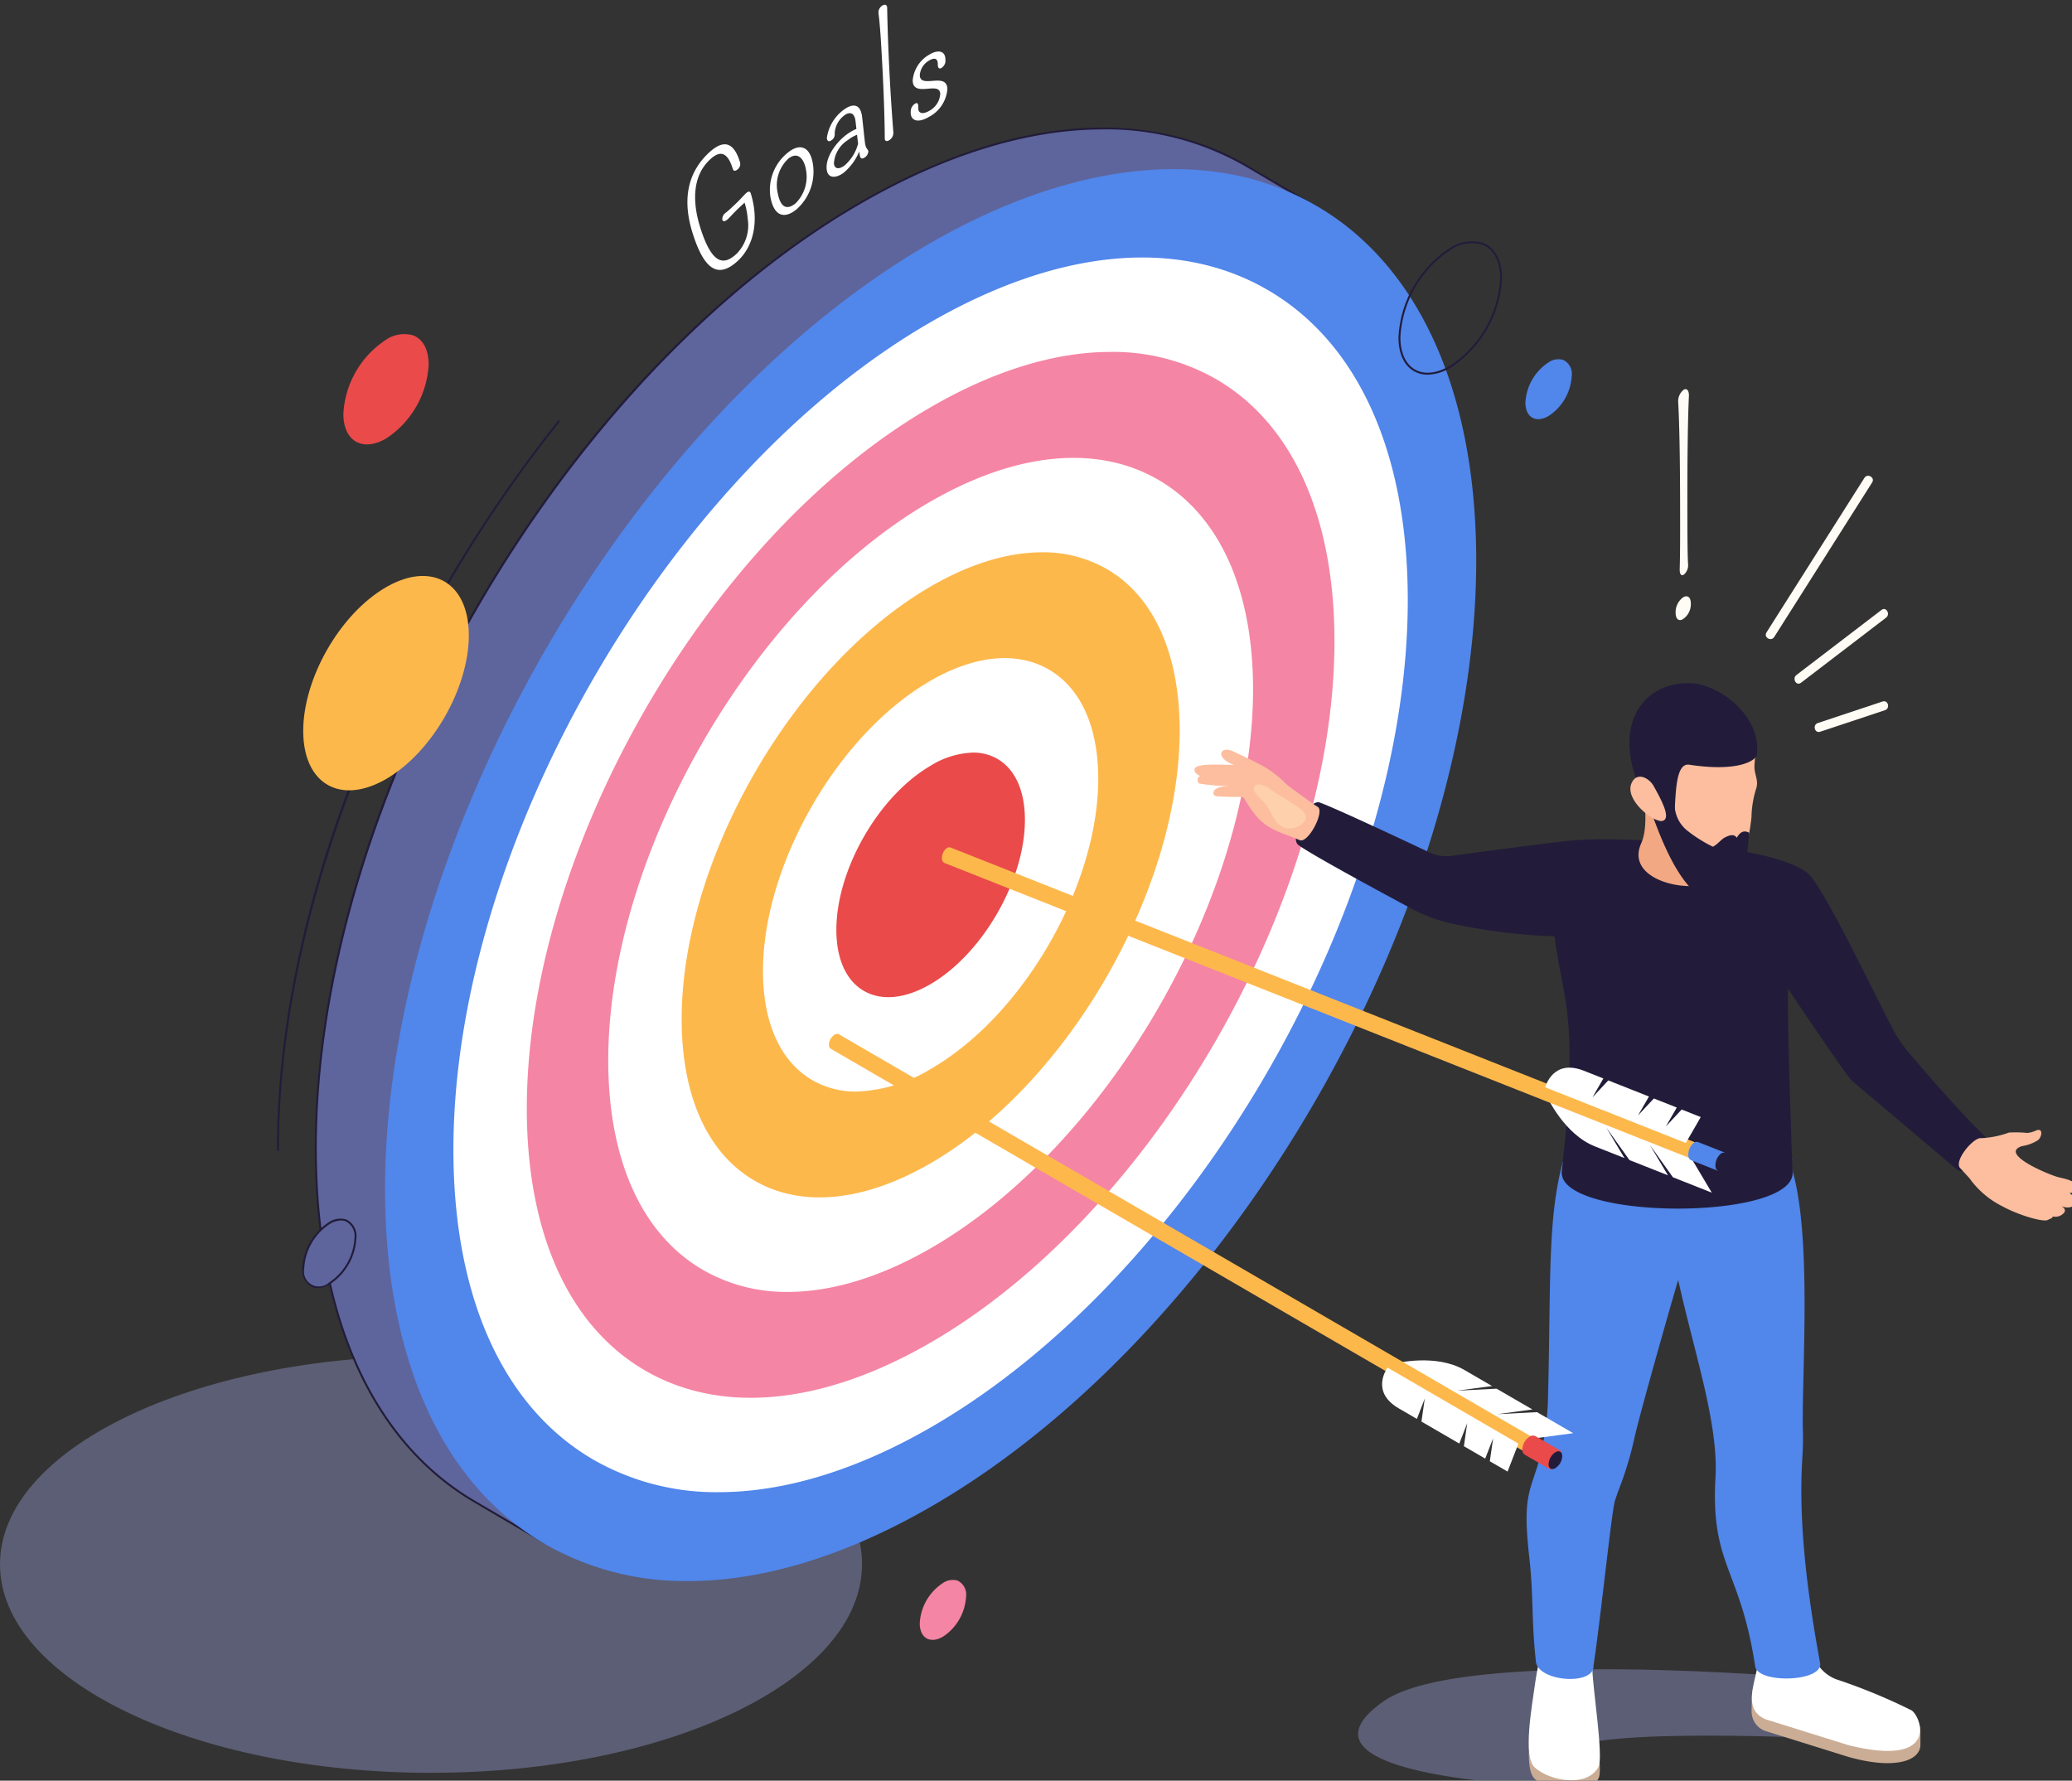<svg xmlns="http://www.w3.org/2000/svg" xmlns:xlink="http://www.w3.org/1999/xlink" width="249" height="214" viewBox="0 0 249 214">
  <rect x="0" y="0" width="249" height="214" fill="#333333" stroke="none"/>
  <defs>
    <clipPath id="clip-path">
      <rect id="長方形_325" data-name="長方形 325" width="249" height="214" transform="translate(0 0.106)" fill="none"/>
    </clipPath>
    <clipPath id="clip-path-2">
      <rect id="長方形_322" data-name="長方形 322" width="249" height="214" transform="translate(0 0)" fill="none"/>
    </clipPath>
    <clipPath id="clip-path-3">
      <rect id="長方形_320" data-name="長方形 320" width="103.591" height="50.116" fill="none"/>
    </clipPath>
    <clipPath id="clip-path-4">
      <rect id="長方形_321" data-name="長方形 321" width="56.422" height="14.079" fill="none"/>
    </clipPath>
    <clipPath id="clip-path-5">
      <path id="パス_46189" data-name="パス 46189" d="M229.624,142.8c-.447.318-.178.846.595,1.583,1.414,1.343,1.335,2.457,2.365,3.218,1.353.994,3.4-.292,3.069-1.211a2.377,2.377,0,0,0-.866-.964c-.452-.358-2.732-1.659-3.247-2.078a2.828,2.828,0,0,0-1.477-.676.739.739,0,0,0-.438.127" transform="translate(-229.407 -142.673)" fill="none"/>
    </clipPath>
    <linearGradient id="linear-gradient" x1="-16.736" y1="14.061" x2="-16.474" y2="14.061" gradientUnits="objectBoundingBox">
      <stop offset="0" stop-color="#fcbe9f"/>
      <stop offset="1" stop-color="#fed0ac"/>
    </linearGradient>
  </defs>
  <g id="グループ_510" data-name="グループ 510" transform="translate(0 -0.106)" clip-path="url(#clip-path)">
    <g id="グループ_505" data-name="グループ 505" transform="translate(0 0.107)">
      <g id="グループ_504" data-name="グループ 504" transform="translate(0 0)" clip-path="url(#clip-path-2)">
        <g id="グループ_500" data-name="グループ 500" transform="translate(0 162.942)" opacity="0.6" style="mix-blend-mode: multiply;isolation: isolate">
          <g id="グループ_499" data-name="グループ 499">
            <g id="グループ_498" data-name="グループ 498" clip-path="url(#clip-path-3)">
              <path id="パス_46157" data-name="パス 46157" d="M103.592,272.277c0,13.84-23.19,25.057-51.8,25.057S0,286.117,0,272.277,23.19,247.22,51.8,247.22s51.8,11.217,51.8,25.057" transform="translate(0 -247.22)" fill="#777ca0"/>
            </g>
          </g>
        </g>
        <path id="パス_46158" data-name="パス 46158" d="M50.8,163.87a.118.118,0,0,1-.117-.118c-.04-14,3.165-29.633,9.264-45.211A165.881,165.881,0,0,1,84.463,76.075a.114.114,0,0,1,.164-.019.118.118,0,0,1,.019.167c-20.882,26.143-33.8,59.685-33.724,87.529a.118.118,0,0,1-.117.118" transform="translate(-17.397 -25.521)" fill="#221c3a"/>
        <path id="パス_46159" data-name="パス 46159" d="M169.585,27.115c-11.9-6.96-28.379-5.98-46.565,4.587C86.864,52.709,57.668,103.615,57.785,145.424c.059,20.764,7.342,35.377,19.091,42.247l8.438,4.957,92.71-160.556Z" transform="translate(-19.833 -7.206)" fill="#5e659c"/>
        <path id="パス_46160" data-name="パス 46160" d="M85.254,192.671c-.059-.014-8.5-4.974-8.5-4.974-12.292-7.186-19.091-22.227-19.147-42.346-.059-20.241,6.7-43.227,19.03-64.722s28.76-38.934,46.261-49.1c17.646-10.251,34.225-11.872,46.685-4.585l8.436,4.955a.117.117,0,0,1,.042.16L85.354,192.614c-.08.057-.091.057-.1.057M152.317,22.686c-8.981,0-18.955,3.035-29.3,9.043-36.058,20.948-65.3,71.92-65.179,113.623.059,20.032,6.818,35,19.035,42.143l8.337,4.9L177.8,32.039l-8.337-4.9a33.515,33.515,0,0,0-17.15-4.458" transform="translate(-19.773 -7.131)" fill="#221c3a"/>
        <path id="パス_46161" data-name="パス 46161" d="M135.867,39.25c15.813-9.186,30.333-11.128,41.679-6.9C192.13,37.78,201.463,53.4,201.528,76.919c.119,41.795-29.093,92.71-65.235,113.707s-65.544,4.14-65.661-37.655S99.711,60.257,135.867,39.25" transform="translate(-24.243 -9.797)" fill="#5186eb"/>
        <path id="パス_46162" data-name="パス 46162" d="M106.869,199.756a33.761,33.761,0,0,1-17.147-4.42c-12.367-7.16-19.208-22.225-19.264-42.417C70.341,111.143,99.633,60.082,135.749,39.1c15.2-8.833,30.036-11.293,41.78-6.91,15.225,5.669,23.993,21.954,24.057,44.683.119,41.764-29.17,92.818-65.289,113.806-10.381,6.032-20.4,9.08-29.427,9.08M165.242,30.3c-9.058,0-19.13,3.046-29.374,9-36.055,20.948-65.3,71.917-65.179,113.62.059,20.1,6.86,35.1,19.149,42.212,12.376,7.167,28.835,5.516,46.338-4.658,36.056-20.95,65.3-71.913,65.176-113.6-.066-22.626-8.777-38.831-23.907-44.462a34.794,34.794,0,0,0-12.205-2.1" transform="translate(-24.183 -9.745)" fill="#5186eb"/>
        <path id="パス_46163" data-name="パス 46163" d="M141.7,59.558c13.135-7.631,25.2-9.243,34.623-5.735,12.116,4.512,19.868,17.492,19.922,37.028.1,34.717-24.167,77.011-54.191,94.456S87.6,188.745,87.5,154.027s24.157-77.021,54.191-94.47" transform="translate(-30.034 -17.292)" fill="#f585a4"/>
        <path id="パス_46164" data-name="パス 46164" d="M117.591,192.9a28.062,28.062,0,0,1-14.254-3.673c-10.278-5.954-15.965-18.472-16.014-35.252-.1-34.712,24.241-77.136,54.25-94.571,12.636-7.342,24.958-9.382,34.723-5.744,12.657,4.712,19.945,18.25,20,37.137.1,34.7-24.237,77.122-54.247,94.56-8.625,5.011-16.951,7.544-24.455,7.544M166.083,52.137c-7.525,0-15.886,2.528-24.391,7.471-29.945,17.4-54.231,59.732-54.135,94.369.047,16.693,5.694,29.138,15.9,35.047,10.273,5.951,23.937,4.578,38.474-3.869,29.947-17.4,54.231-59.727,54.132-94.357-.054-18.78-7.288-32.236-19.847-36.915a28.914,28.914,0,0,0-10.131-1.746" transform="translate(-29.971 -17.24)" fill="#f585a4"/>
        <path id="パス_46165" data-name="パス 46165" d="M151.814,94.827c8.487-4.931,16.281-5.973,22.368-3.706,7.829,2.917,12.837,11.3,12.872,23.924.063,22.432-15.614,49.758-35.011,61.03s-35.18,2.219-35.243-20.211S132.41,106.1,151.814,94.827" transform="translate(-40.089 -30.309)" fill="#fdb84c"/>
        <path id="パス_46166" data-name="パス 46166" d="M136.22,181a18.175,18.175,0,0,1-9.232-2.38c-6.652-3.855-10.334-11.955-10.362-22.812-.066-22.439,15.668-49.867,35.068-61.138,8.173-4.748,16.157-6.065,22.471-3.713,8.192,3.051,12.914,11.811,12.947,24.032.063,22.437-15.668,49.86-35.07,61.129C146.46,179.361,141.073,181,136.22,181m15.593-86.127c-19.339,11.236-35.018,38.572-34.955,60.936.03,10.77,3.671,18.8,10.248,22.607,6.628,3.84,15.445,2.95,24.817-2.5,19.339-11.234,35.021-38.565,34.955-60.926-.035-12.115-4.7-20.8-12.8-23.811-6.244-2.328-14.162-1.018-22.27,3.694" transform="translate(-40.029 -30.254)" fill="#fdb84c"/>
        <path id="パス_46167" data-name="パス 46167" d="M162.084,130.625c3.767-2.189,7.23-2.653,9.932-1.645,3.477,1.293,5.7,5.018,5.715,10.621.028,9.959-6.933,22.093-15.546,27.1s-15.619.987-15.647-8.974,6.93-22.093,15.546-27.1" transform="translate(-50.295 -43.521)" fill="#ea4a4a"/>
        <path id="パス_46168" data-name="パス 46168" d="M155.125,168.919a8.136,8.136,0,0,1-4.13-1.067c-2.976-1.722-4.622-5.339-4.636-10.185-.026-9.985,6.972-22.187,15.6-27.2,3.648-2.12,7.211-2.7,10.035-1.654,3.664,1.364,5.774,5.275,5.79,10.732.028,9.983-6.97,22.185-15.6,27.2a14.3,14.3,0,0,1-7.059,2.177m13.909-40.383a14.12,14.12,0,0,0-6.954,2.132c-8.567,4.978-15.516,17.089-15.487,27,.014,4.759,1.618,8.3,4.519,9.983,2.922,1.687,6.811,1.3,10.952-1.11,8.569-4.978,15.516-17.089,15.49-27-.016-5.353-2.072-9.184-5.642-10.511a8.182,8.182,0,0,0-2.877-.5" transform="translate(-50.234 -43.463)" fill="#ea4a4a"/>
        <path id="パス_46169" data-name="パス 46169" d="M159.751,122.5c-11.046,6.418-20.006,22.034-19.969,34.809s9.051,17.93,20.1,11.51,19.992-22.008,19.957-34.783-9.04-17.953-20.088-11.535m.1,36.4c-6.31,3.666-11.463.709-11.484-6.585s5.1-16.222,11.409-19.888,11.463-.709,11.484,6.585-5.1,16.222-11.409,19.888" transform="translate(-47.977 -40.525)" fill="#fff"/>
        <path id="パス_46170" data-name="パス 46170" d="M150.843,171.64a10.434,10.434,0,0,1-5.3-1.367c-3.812-2.21-5.919-6.835-5.937-13.032-.035-12.815,8.951-28.473,20.027-34.913,5.392-3.134,10.475-3.638,14.319-1.411,3.816,2.208,5.926,6.844,5.944,13.05.035,12.8-8.944,28.452-20.013,34.884a18.277,18.277,0,0,1-9.04,2.787m8.85-49.209c-10.957,6.5-19.889,22.072-19.856,34.811.019,6.107,2.086,10.664,5.823,12.827,3.767,2.184,8.777,1.678,14.1-1.418,11.009-6.394,19.936-21.954,19.9-34.682-.019-6.119-2.086-10.68-5.827-12.848-3.767-2.177-8.761-1.68-14.083,1.411Zm-5.022,38.1a6,6,0,0,1-3.053-.789c-2.2-1.272-3.414-3.932-3.423-7.492-.021-7.339,5.123-16.3,11.465-19.989,3.1-1.8,6.026-2.087,8.239-.808,2.2,1.272,3.414,3.935,3.423,7.495.019,7.335-5.125,16.3-11.468,19.987a10.47,10.47,0,0,1-5.184,1.6m10.17-29.63a10.268,10.268,0,0,0-5.062,1.562c-6.282,3.647-11.374,12.525-11.353,19.786.009,3.471,1.185,6.062,3.306,7.29,2.14,1.237,4.98.949,8-.806,6.282-3.65,11.374-12.525,11.353-19.786-.009-3.473-1.185-6.06-3.306-7.29a5.783,5.783,0,0,0-2.941-.756" transform="translate(-47.916 -40.458)" fill="#fff"/>
        <path id="パス_46171" data-name="パス 46171" d="M149.974,88.427c-21.3,12.374-38.57,42.483-38.5,67.111s17.456,34.6,38.753,22.223,38.57-42.483,38.5-67.109-17.456-34.6-38.755-22.225m.225,79.4c-16.571,9.627-30.083,1.864-30.137-17.282-.054-19.162,13.371-42.563,29.94-52.19s30.083-1.878,30.137,17.284c.054,19.146-13.383,42.568-29.94,52.187" transform="translate(-38.261 -27.952)" fill="#fff"/>
        <path id="パス_46172" data-name="パス 46172" d="M132.873,183.144a20.033,20.033,0,0,1-10.17-2.627c-7.323-4.239-11.374-13.135-11.407-25.048-.07-24.668,17.227-54.819,38.558-67.212,10.372-6.029,20.149-6.991,27.524-2.726,7.323,4.243,11.374,13.138,11.407,25.052.068,24.666-17.232,54.817-38.561,67.21-6.115,3.553-12.022,5.351-17.351,5.351m34.335-100c-5.289,0-11.158,1.784-17.234,5.315-21.268,12.355-38.516,42.417-38.444,67.01.033,11.823,4.041,20.649,11.29,24.845,7.3,4.222,16.991,3.256,27.285-2.724,21.268-12.358,38.514-42.417,38.446-67.007-.033-11.828-4.041-20.651-11.29-24.847a19.807,19.807,0,0,0-10.053-2.592m-30.523,88.881a15.594,15.594,0,0,1-7.918-2.04c-5.7-3.306-8.857-10.23-8.883-19.508-.054-19.188,13.4-42.648,30-52.289,8.082-4.693,15.691-5.447,21.432-2.12,5.7,3.3,8.855,10.228,8.88,19.5.054,19.19-13.4,42.648-30,52.289-4.762,2.768-9.363,4.166-13.511,4.166M163.392,94.26c-4.109,0-8.667,1.385-13.392,4.13-16.532,9.606-29.938,32.971-29.882,52.086.023,9.189,3.137,16.043,8.766,19.3,5.671,3.28,13.2,2.526,21.2-2.123,16.532-9.606,29.938-32.971,29.882-52.086-.026-9.189-3.137-16.043-8.763-19.3a15.355,15.355,0,0,0-7.806-2.012" transform="translate(-38.2 -27.883)" fill="#fff"/>
        <path id="パス_46173" data-name="パス 46173" d="M140.192,54.328c-31.56,18.337-57.15,62.943-57.047,99.437.1,36.477,25.862,51.25,57.42,32.912S197.7,123.743,197.6,87.266c-.1-36.494-25.862-51.266-57.406-32.938m.344,122.434c-26.822,15.583-48.717,3.025-48.8-27.988S113.4,79.842,140.221,64.259s48.715-3.025,48.8,27.99-21.668,68.93-48.488,84.513" transform="translate(-28.537 -15.371)" fill="#fff"/>
        <path id="パス_46174" data-name="パス 46174" d="M114.872,194.627a29.639,29.639,0,0,1-15.038-3.878c-10.828-6.272-16.82-19.431-16.871-37.057-.1-36.531,25.517-81.182,57.106-99.536,15.349-8.915,29.8-10.348,40.71-4.036,10.831,6.272,16.822,19.44,16.874,37.073.1,36.522-25.51,81.165-57.092,99.514-9.054,5.259-17.8,7.916-25.688,7.919M165.741,46.478c-7.843,0-16.543,2.646-25.553,7.881C108.661,72.675,83.094,117.236,83.2,153.692c.054,17.534,6,30.622,16.752,36.852,10.84,6.274,25.218,4.837,40.492-4.038,31.52-18.316,57.08-62.865,56.979-99.312-.052-17.546-6-30.639-16.756-36.868a29.4,29.4,0,0,0-14.923-3.848M118.7,183.522a25.217,25.217,0,0,1-12.8-3.3c-9.211-5.337-14.307-16.53-14.35-31.52-.087-31.058,21.692-69.017,48.546-84.617,13.053-7.589,25.354-8.8,34.627-3.433,9.213,5.334,14.31,16.528,14.352,31.522.087,31.053-21.689,69.015-48.544,84.614-7.7,4.472-15.132,6.731-21.837,6.731M161.932,57.592c-6.666,0-14.057,2.248-21.713,6.7C113.426,79.854,91.7,117.721,91.785,148.7c.042,14.9,5.1,26.023,14.233,31.315,9.2,5.329,21.423,4.109,34.4-3.43,26.786-15.567,48.513-53.431,48.424-84.412-.04-14.9-5.1-26.025-14.233-31.317a24.965,24.965,0,0,0-12.678-3.268" transform="translate(-28.475 -15.298)" fill="#fff"/>
        <g id="グループ_503" data-name="グループ 503" transform="translate(163.211 200.608)" opacity="0.6" style="mix-blend-mode: multiply;isolation: isolate">
          <g id="グループ_502" data-name="グループ 502">
            <g id="グループ_501" data-name="グループ 501" clip-path="url(#clip-path-4)">
              <path id="パス_46175" data-name="パス 46175" d="M304.924,312.917l-2.367-7.28c-.248,0-41.717-3.73-51,2.787-13.237,9.3,20.678,10.339,22.467,10.218,0,0-4.554-1.305-.747-4.25s31.645-1.475,31.645-1.475" transform="translate(-248.503 -304.571)" fill="#777ca0"/>
            </g>
          </g>
        </g>
        <path id="パス_46176" data-name="パス 46176" d="M279.9,316.022c-.255,2.4-.309,4.879.555,5.666,1.84,1.673,6.4,2.453,7.679-.111.3-.608.07-3.023-.239-5.556Z" transform="translate(-96.012 -107.893)" fill="#cbad95"/>
        <path id="パス_46177" data-name="パス 46177" d="M280.433,314.976c1.843,1.675,6.4,2.453,7.682-.111.595-1.192-.7-9.33-.747-11.667-.012-.669-.03-1.845-.03-1.845-.171-.233-1.028-.436-1.285-.565-1.1-.549-3.119-.1-4.341-.186-.625-.045-1.215,4.144-1.271,4.561-.349,2.545-1.442,8.51-.007,9.813" transform="translate(-96.004 -102.568)" fill="#fff"/>
        <path id="パス_46178" data-name="パス 46178" d="M340.395,310.481c-1.892-1.463-7.153-2.773-9.381-3.546a4.546,4.546,0,0,1-3.156-3.1l-6.523-.349c.07,1.7-.709,2.288-.8,3.918-.009.153-.037,1.685-.033,1.831a2.481,2.481,0,0,0,1.6,2.368l10.046,3.136c5.7,1.6,8.656.41,8.642-1.487-.012-1.508.084-2.406-.393-2.773" transform="translate(-110.005 -103.591)" fill="#cbad95"/>
        <path id="パス_46179" data-name="パス 46179" d="M339.7,308.385a69.886,69.886,0,0,0-8.63-3.586,4.621,4.621,0,0,1-3.156-3.1l-6.523-.351c.122,2.952-2.4,6.7.77,8.119l10.042,3.136c11.046,2.717,8.679-3.548,7.5-4.22" transform="translate(-110.023 -102.857)" fill="#fff"/>
        <path id="パス_46180" data-name="パス 46180" d="M312.464,246.551c.068-1.037.1-2.073.068-3.115-.192-6.609,1.248-24.551-1.571-32.342l.3-.311c-.384-1.506-27.1-1.5-27.517,0-1.976,7.155-1.461,14.789-1.864,29.315a32.944,32.944,0,0,1-1.178,7.254c-1.07,3.482-1.84,4.187-1.049,11.215.52,4.637.258,7.7.777,12.334-.012,2.6,7.1,3.145,6.944.643.894-5.963,2.161-18.517,2.582-19.838.14-.438.293-.876.457-1.31a41.49,41.49,0,0,0,1.819-5.956c.677-3.167,5.174-18.863,5.317-19.219,1.913,8.7,4.853,17.221,4.479,23.738-.6,10.551,2.959,10.88,4.753,22.578.082,2.2,7.977,2.04,7.834-.2-1.452-7.869-2.667-16.761-2.147-24.788" transform="translate(-95.871 -71.386)" fill="#5186eb"/>
        <path id="パス_46181" data-name="パス 46181" d="M319.843,186.01c-2.962-2.853-7.211-7.8-9.1-10.025a15.181,15.181,0,0,1-1.873-2.773c-2.519-4.809-8.445-17.289-10.269-18.78-4.083-3.339-22.347-4.538-28.61-3.885-2.4.25-10.4,1.289-14.19,1.821a4.586,4.586,0,0,1-2.608-.4c-3.142-1.484-11.231-5.289-13.167-5.992-1.349-.6-3.807,4.194-2.611,5.089,1.463,1.1,9.487,5.443,13.563,7.631a18.98,18.98,0,0,0,5.041,1.847,70.661,70.661,0,0,0,12.17,1.5c1,7.836,2.987,9.212.878,28.2-.66,5.935,27.973,6.055,27.737.158-.192-4.835-.674-18.889-.546-22.058,0,0,6.984,10.492,7.736,11.114.8.66,12.444,10.534,12.589,10.631,1.491.99,4.521-2.813,3.259-4.081" transform="translate(-81.378 -49.511)" fill="#221c3a"/>
        <path id="パス_46182" data-name="パス 46182" d="M309.95,144.12l-9.58-1.454c.155,2.078.616,5.169-.237,7.071-2.507,5.6,10.37,6.892,10.419,2.592a42.387,42.387,0,0,0-.6-8.209" transform="translate(-102.902 -48.393)" fill="#f2a883"/>
        <path id="パス_46183" data-name="パス 46183" d="M313.839,136.317a5.491,5.491,0,0,0-.311-2.255c-3.051-1.129-7.438,1.272-10.009,3.091a13.99,13.99,0,0,1-3.641,2.194c.265.655.545,1.305.84,1.946.885,1.923,1.637,4.545,3.158,6.006a17.2,17.2,0,0,0,4.521,2.648c1.688.851,3.634.584,4.142-1.744a32.893,32.893,0,0,0,.869-4.625,12.179,12.179,0,0,1,.538-3.383c.349-1.006-.115-1.581-.176-2.549-.026-.405.054-.907.068-1.329" transform="translate(-102.926 -45.34)" fill="#fcbe9f"/>
        <path id="パス_46184" data-name="パス 46184" d="M312.222,150.141c-.276-.405-.693-.389-1.332-.092-.564.259-.941.874-1.548,1.166a16.938,16.938,0,0,1-3.048-1.913,4.017,4.017,0,0,1-1.541-3.167c-.773-.688-2.273-.2-3.2-.125.78,1.838,3.886,12.527,8.909,11.9,2.99-.375,3.09-7.5,3.259-8.369-.485-.25-1.014-.295-1.5.6" transform="translate(-103.501 -49.458)" fill="#221c3a"/>
        <path id="パス_46185" data-name="パス 46185" d="M313.454,132.7c.581-4.578-4.43-8.35-7.78-8.557-5.071-.316-9.232,3.9-6.846,11.137.192.58.585.429,1.082.615a2.742,2.742,0,0,1,1.379,1.131,8.734,8.734,0,0,1,.885,2.222c.218.787,1.318,1.11,1.407-.035.157-2.01.152-5.53,1.754-5.282,5.692.879,8.017-.417,8.12-1.23" transform="translate(-102.328 -42.03)" fill="#221c3a"/>
        <path id="パス_46186" data-name="パス 46186" d="M298.474,141.99c-.937,2.029,2.653,4.785,3.678,4.576,1.232-.252-.349-2.94-1.023-4.177-.546-1-2.018-1.777-2.655-.4" transform="translate(-102.391 -47.905)" fill="#fcbe9f"/>
        <path id="パス_46187" data-name="パス 46187" d="M358.526,210.414c-.639-.942,1.7-3.706,2.6-3.539a11.228,11.228,0,0,0,3.322-.676,14.722,14.722,0,0,1,2.182.045,2.855,2.855,0,0,0,1-.262c.955-.429.8.671.328,1.114a5.016,5.016,0,0,1-1.969.74c-2.809.928,3.35,3.492,4.491,3.756.679.158,2.4.464,2.072,1.451-.133.405-.843.424-.843.424,1.473,1.023.454,2.236-1.093,1.524,0,0,.857.332.433.862a1.366,1.366,0,0,1-1.356.426c.07.193-.382.3-.553.41-.515.335-3.568-.556-5.586-1.678a10.674,10.674,0,0,1-3.861-3.327Z" transform="translate(-123.018 -70.091)" fill="#fcbe9f"/>
        <path id="パス_46188" data-name="パス 46188" d="M231.182,147.171c1.037.509,3.184-3.638,2.112-4.034-.4-.252-3.435-2.434-3.725-2.717a12.519,12.519,0,0,0-2.824-2.175c-1.124-.6-2.4-1.213-3.568-1.751-1.548-.709-2.21.789.112,1.623-1.213.054-4.425-.254-4.7.476-.143.375.26.728.634.865a.556.556,0,0,0-.094.917,24.335,24.335,0,0,0,3.692.313s-1.709-.028-1.948.638.578.6.969.617c.337.019.674.026,1.011.033.522.012,1.061-.016,1.578.047,0,0,.358.582.684,1.072,1.283,1.925,2.128,2.606,4.772,3.558.311.113.679.257,1.295.516" transform="translate(-75.015 -46.211)" fill="#fcbe9f"/>
      </g>
    </g>
    <g id="グループ_507" data-name="グループ 507" transform="translate(150.669 94.385)">
      <g id="グループ_506" data-name="グループ 506" clip-path="url(#clip-path-5)">
        <rect id="長方形_323" data-name="長方形 323" width="8.925" height="8.719" transform="translate(-2.938 1.801) rotate(-33.466)" fill="url(#linear-gradient)"/>
      </g>
    </g>
    <g id="グループ_509" data-name="グループ 509" transform="translate(0 0.107)">
      <g id="グループ_508" data-name="グループ 508" transform="translate(0 0)" clip-path="url(#clip-path-2)">
        <path id="パス_46190" data-name="パス 46190" d="M324.105,105.562q5.886-9.291,11.774-18.58c.372-.589-.557-1.131-.93-.547q-5.886,9.291-11.772,18.58c-.375.589.555,1.133.927.547" transform="translate(-110.893 -29.007)" fill="#fffcf5"/>
        <path id="パス_46191" data-name="パス 46191" d="M329.12,119.436q5.12-3.916,10.238-7.834c.543-.415.009-1.355-.543-.933L328.577,118.5c-.543.415-.007,1.355.543.933" transform="translate(-112.698 -37.374)" fill="#fffcf5"/>
        <path id="パス_46192" data-name="パス 46192" d="M332.7,131.108q3.9-1.3,7.794-2.592c.656-.219.375-1.263-.286-1.044q-3.895,1.3-7.794,2.592c-.653.219-.375,1.263.286,1.044" transform="translate(-113.967 -43.167)" fill="#fffcf5"/>
        <path id="パス_46193" data-name="パス 46193" d="M307.517,108.349a2.218,2.218,0,0,0-.92,1.84c0,.876.452,1.046.848.813a2.147,2.147,0,0,0,.981-1.875c0-.907-.489-1.02-.908-.778" transform="translate(-105.232 -36.576)" fill="#fffcf5"/>
        <path id="パス_46194" data-name="パス 46194" d="M307.253,91.983c-.009.65.215.81.48.657a1.491,1.491,0,0,0,.522-1.317c-.082-1.272-.082-5.1-.082-8.352,0-4.33.052-8.967.183-11.747.044-.808-.3-1.011-.623-.82a1.75,1.75,0,0,0-.656,1.562c.2,3.8.227,9.375.227,14.457,0,1.967,0,3.826-.052,5.56" transform="translate(-105.396 -23.567)" fill="#fffcf5"/>
        <path id="パス_46195" data-name="パス 46195" d="M270.879,257.571l3.957-.53,1.8-.24-4.355-2.528-4.746.24,4.2-.561-4.31-2.5-4.746.24,4.2-.558-3.306-1.923c-3.428-1.991-8.162-.832-8.41-.77Z" transform="translate(-87.576 -84.561)" fill="#fff"/>
        <path id="パス_46196" data-name="パス 46196" d="M280.853,263.178c.342-.2.62-.038.62.361a1.386,1.386,0,0,1-.62,1.081c-.342.2-.62.038-.62-.36a1.386,1.386,0,0,1,.62-1.081" transform="translate(-96.183 -89.726)" fill="#ceb882"/>
        <path id="パス_46197" data-name="パス 46197" d="M236.349,239.062l-84.323-48.993a.438.438,0,0,1-.187-.408,1.39,1.39,0,0,1,.62-1.081.439.439,0,0,1,.435-.045l84.325,48.993a.439.439,0,0,0-.435.045,1.38,1.38,0,0,0-.62,1.081.437.437,0,0,0,.185.408" transform="translate(-52.115 -64.122)" fill="#fdb84c"/>
        <path id="パス_46198" data-name="パス 46198" d="M236.292,239.118c-.077-.028-84.384-49.009-84.384-49.009a.542.542,0,0,1-.243-.507,1.484,1.484,0,0,1,.679-1.183.531.531,0,0,1,.55-.045l84.325,48.993a.117.117,0,0,1,.044.158.121.121,0,0,1-.159.047.325.325,0,0,0-.318.042,1.271,1.271,0,0,0-.564.98.339.339,0,0,0,.112.295.124.124,0,0,1,.061.17.122.122,0,0,1-.1.059m-83.614-50.564a.462.462,0,0,0-.218.068,1.275,1.275,0,0,0-.562.98.322.322,0,0,0,.126.3l83.967,48.785a1.508,1.508,0,0,1,.677-1.277c.084-.045-83.892-48.835-83.892-48.835a.19.19,0,0,0-.1-.024" transform="translate(-52.055 -64.061)" fill="#fdb84c"/>
        <path id="パス_46199" data-name="パス 46199" d="M282.008,265.849l-3.041-1.767a.578.578,0,0,1-.246-.54,1.829,1.829,0,0,1,.822-1.433.582.582,0,0,1,.576-.061l3.041,1.767Z" transform="translate(-95.664 -89.35)" fill="#ea4a4a"/>
        <path id="パス_46200" data-name="パス 46200" d="M281.947,265.9c-.059-.017-3.1-1.784-3.1-1.784a.7.7,0,0,1-.3-.641,1.935,1.935,0,0,1,.88-1.534.7.7,0,0,1,.693-.061l3.044,1.769a.118.118,0,0,1,.042.158l-1.154,2.031c-.08.061-.091.061-.1.061m-2.1-3.852a.674.674,0,0,0-.309.1,1.711,1.711,0,0,0-.763,1.331.475.475,0,0,0,.187.436l2.941,1.711,1.035-1.828L280,262.088a.308.308,0,0,0-.15-.038" transform="translate(-95.603 -89.288)" fill="#ea4a4a"/>
        <path id="パス_46201" data-name="パス 46201" d="M284.177,264.8c.454-.264.819-.049.819.478a1.827,1.827,0,0,1-.819,1.432c-.454.264-.822.052-.822-.478a1.829,1.829,0,0,1,.822-1.433" transform="translate(-97.255 -90.272)" fill="#221c3a"/>
        <path id="パス_46202" data-name="パス 46202" d="M268.375,260.823l.894-2.309-15.722-9.135c-.1.146-2.077,2.91,1.349,4.9.576.335,1.325.768,2.175,1.263l.054-.139.894-2.309-.4,2.768,4.549,2.644.052-.139.9-2.309-.4,2.766c.922.537,1.8,1.044,2.561,1.489l.054-.139.9-2.309-.4,2.768c1.285.745,2.093,1.216,2.135,1.239Z" transform="translate(-86.798 -85.019)" fill="#fff"/>
        <path id="パス_46203" data-name="パス 46203" d="M299.844,206.235l2.053,3.445.934,1.569-4.678-1.854-2.767-3.885,2.175,3.652-4.629-1.833-2.77-3.888,2.177,3.652-3.554-1.407c-3.68-1.458-5.727-5.907-5.834-6.142Z" transform="translate(-97.116 -67.914)" fill="#fff"/>
        <path id="パス_46204" data-name="パス 46204" d="M310.492,210.277c.059.393.358.511.667.264a1.383,1.383,0,0,0,.452-1.162c-.056-.393-.358-.511-.665-.264a1.378,1.378,0,0,0-.454,1.162" transform="translate(-106.565 -71.155)" fill="#ceb882"/>
        <path id="パス_46205" data-name="パス 46205" d="M264.028,190.256l-90.6-35.886a.432.432,0,0,0-.431.106,1.39,1.39,0,0,0-.454,1.164.443.443,0,0,0,.234.37l90.6,35.886a.445.445,0,0,1-.236-.372,1.383,1.383,0,0,1,.457-1.162.431.431,0,0,1,.431-.106" transform="translate(-59.216 -52.402)" fill="#fdb84c"/>
        <path id="パス_46206" data-name="パス 46206" d="M263.315,191.949c-.044,0-90.647-35.893-90.647-35.893a.556.556,0,0,1-.309-.462,1.5,1.5,0,0,1,.5-1.272.525.525,0,0,1,.548-.123L264,190.078a.118.118,0,0,1,.077.158.121.121,0,0,1-.152.066.321.321,0,0,0-.314.09,1.275,1.275,0,0,0-.412,1.056.339.339,0,0,0,.164.278.116.116,0,0,1-.044.224M173.244,154.4a.423.423,0,0,0-.241.1,1.265,1.265,0,0,0-.41,1.051.325.325,0,0,0,.162.28l90.228,35.737a1.524,1.524,0,0,1,.478-1.367c.08-.057-90.141-35.789-90.141-35.789a.159.159,0,0,0-.075-.016" transform="translate(-59.154 -52.339)" fill="#fdb84c"/>
        <path id="パス_46207" data-name="パス 46207" d="M312.5,211.556l-3.268-1.293a.591.591,0,0,1-.309-.492,1.839,1.839,0,0,1,.6-1.541.574.574,0,0,1,.571-.141l3.271,1.293Z" transform="translate(-106.024 -70.837)" fill="#5186eb"/>
        <path id="パス_46208" data-name="パス 46208" d="M313.891,211.739c.077.521.473.679.883.349a1.83,1.83,0,0,0,.6-1.539.6.6,0,0,0-.309-.492.572.572,0,0,0-.574.141,1.834,1.834,0,0,0-.6,1.541" transform="translate(-107.731 -71.512)" fill="#221c3a"/>
        <path id="パス_46209" data-name="パス 46209" d="M300.871,201.4l-1.239,2.142-16.895-6.691c.052-.172.972-3.447,4.65-1.989.618.245,1.426.563,2.339.926l-.075.13-1.236,2.142,1.9-2.036c1.51.6,3.245,1.284,4.891,1.934l-.075.13-1.241,2.142,1.906-2.038c.988.393,1.929.766,2.751,1.091l-.075.13-1.236,2.142,1.9-2.036c1.379.547,2.248.891,2.292.907Z" transform="translate(-97.043 -66.18)" fill="#fff"/>
        <path id="パス_46210" data-name="パス 46210" d="M58.608,222.7a2.362,2.362,0,0,1,2-.33,2.077,2.077,0,0,1,1.147,2.135,6.937,6.937,0,0,1-3.123,5.445c-1.733,1.006-3.14.2-3.147-1.8a6.94,6.94,0,0,1,3.126-5.447" transform="translate(-19.043 -75.715)" fill="#5e659c"/>
        <path id="パス_46211" data-name="パス 46211" d="M57.162,230.447a1.727,1.727,0,0,1-.876-.226,2.318,2.318,0,0,1-.979-2.13,7.07,7.07,0,0,1,3.182-5.546,2.488,2.488,0,0,1,2.1-.342,2.193,2.193,0,0,1,1.222,2.245A7.077,7.077,0,0,1,58.63,230a2.979,2.979,0,0,1-1.468.45m2.8-8.117a2.725,2.725,0,0,0-1.349.417,6.817,6.817,0,0,0-3.069,5.344,1.8,1.8,0,0,0,2.971,1.7,6.831,6.831,0,0,0,3.065-5.346,1.976,1.976,0,0,0-1.072-2.024,1.589,1.589,0,0,0-.546-.094" transform="translate(-18.983 -75.654)" fill="#221c3a"/>
        <path id="パス_46212" data-name="パス 46212" d="M65.4,105.892c2.4-1.4,4.612-1.692,6.335-1.048,2.22.825,3.636,3.2,3.648,6.776.016,6.354-4.423,14.094-9.918,17.287s-9.964.629-9.983-5.725,4.42-14.1,9.918-17.289" transform="translate(-19.043 -35.299)" fill="#fdb84c"/>
        <path id="パス_46213" data-name="パス 46213" d="M67.938,60.938A3.872,3.872,0,0,1,71.2,60.4c1.143.426,1.875,1.649,1.88,3.492a11.347,11.347,0,0,1-5.111,8.906c-2.831,1.647-5.132.325-5.141-2.947a11.342,11.342,0,0,1,5.109-8.908" transform="translate(-21.565 -20.099)" fill="#ea4a4a"/>
        <path id="パス_46214" data-name="パス 46214" d="M281.887,65.233a2.1,2.1,0,0,1,1.772-.295,1.849,1.849,0,0,1,1.021,1.9,6.165,6.165,0,0,1-2.774,4.835c-1.538.893-2.788.177-2.793-1.6a6.159,6.159,0,0,1,2.774-4.837" transform="translate(-95.798 -21.683)" fill="#5186eb"/>
        <path id="パス_46215" data-name="パス 46215" d="M171.065,288.6a2.1,2.1,0,0,1,1.772-.295,1.849,1.849,0,0,1,1.021,1.9,6.165,6.165,0,0,1-2.774,4.835c-1.538.893-2.788.177-2.793-1.6a6.159,6.159,0,0,1,2.774-4.837" transform="translate(-57.761 -98.348)" fill="#f585a4"/>
        <path id="パス_46216" data-name="パス 46216" d="M259.386,59.292a3.256,3.256,0,0,1-1.653-.426c-1.189-.688-1.847-2.128-1.852-4.052A13.677,13.677,0,0,1,262.027,44.1a4.771,4.771,0,0,1,3.99-.653c1.466.547,2.311,2.1,2.316,4.269a13.676,13.676,0,0,1-6.146,10.716,5.67,5.67,0,0,1-2.8.862m2.76-14.992a13.411,13.411,0,0,0-6.031,10.513c.007,1.835.62,3.2,1.735,3.85s2.62.492,4.217-.436A13.4,13.4,0,0,0,268.1,47.714c0-2.062-.794-3.539-2.163-4.05a4.536,4.536,0,0,0-3.788.636" transform="translate(-87.825 -14.268)" fill="#221c3a"/>
        <path id="パス_46217" data-name="パス 46217" d="M133.028,34.471a8.933,8.933,0,0,0-.438-2.13l.281.019c-1.325,1.14-1.826,1.786-2.22,2.153-.372.349-.6.3-.674.09a.92.92,0,0,1,.438-.867c.384-.311.754-.669,1.086-.98.677-.631.972-1.018,1.3-1.326.262-.243.5-.327.6.019.986,3.183.4,6.244-1.541,8.065-2.334,2.182-4.06,1.2-5.481-3.4-1.152-3.732-.67-6.934,1.763-9.358,1.765-1.762,3.13-1.762,3.947.884a.808.808,0,0,1-.246.876c-.232.217-.508.29-.6-.007-.7-2.295-1.7-2.224-2.929-.971-1.913,1.946-1.934,4.931-1.016,7.9,1.489,4.825,2.992,4.557,4.409,3.233a4.873,4.873,0,0,0,1.32-4.2" transform="translate(-43.173 -8.187)" fill="#fff"/>
        <path id="パス_46218" data-name="パス 46218" d="M140.942,32.128a5.71,5.71,0,0,1,2.091-5.419c1.313-1.072,2.573-.836,2.966,1.18a6.038,6.038,0,0,1-1.908,5.624c-1.4,1.173-2.695.945-3.149-1.385m.878-.488c.342,1.746,1.138,1.984,2.133,1.171a4.5,4.5,0,0,0,1.224-4.154c-.276-1.4-1.1-2.029-2.088-1.216a4.321,4.321,0,0,0-1.269,4.2" transform="translate(-48.343 -8.377)" fill="#fff"/>
        <path id="パス_46219" data-name="パス 46219" d="M153.3,26.522c-1.028.74-1.922.636-2.037-.391-.171-1.506,1.147-3.306,2.468-4.257a5.293,5.293,0,0,1,1.3-.7c.014.134.122.549.136.686a4.4,4.4,0,0,0-1.358.728,3.584,3.584,0,0,0-1.681,2.816c.075.664.585.742,1.26.257a5.186,5.186,0,0,0,1.728-3.018c.014.125.159.879.173,1.013a6.581,6.581,0,0,1-1.992,2.863m1.428-6.2c-.117-1.03-.693-1.164-1.323-.709a2.888,2.888,0,0,0-1.182,2.184.836.836,0,0,1-.386.82c-.307.219-.517.134-.555-.283a5.091,5.091,0,0,1,2.077-3.416c.969-.7,1.971-.778,2.163.917.126,1.1.213,1.956.335,3.037.091.806.382.8.412,1.084a.941.941,0,0,1-.41.712c-.473.339-.6.016-.644-.4-.014-.113-.157-.869-.337-2.627Z" transform="translate(-51.913 -5.759)" fill="#fff"/>
        <path id="パス_46220" data-name="パス 46220" d="M162.054,16.261c-.288.188-.56.167-.562-.217,0-1.977-.124-5.655-.307-9.01-.155-2.877-.258-4.568-.445-6.013a.983.983,0,0,1,.442-.917c.279-.184.59-.148.6.238.028,1.788.122,4.948.332,8.8.126,2.356.293,4.677.412,6.182a1.044,1.044,0,0,1-.478.94" transform="translate(-55.168 0.575)" fill="#fff"/>
        <path id="パス_46221" data-name="パス 46221" d="M168.89,8.913c1-.6,1.9-.483,1.913.58a1.026,1.026,0,0,1-.494,1.044c-.232.144-.431-.007-.419-.441.012-.5-.19-.975-1.084-.438a2.2,2.2,0,0,0-1.077,1.736c.026,1.7,3.28-.459,3.311,1.685a4.134,4.134,0,0,1-2.238,3.341c-1.229.737-2.227.521-2.166-.641a1.133,1.133,0,0,1,.52-.961c.234-.141.421-.1.393.542s.564.77,1.306.323a2.473,2.473,0,0,0,1.327-2.024c-.021-1.633-3.28.518-3.308-1.64a3.956,3.956,0,0,1,2.016-3.105" transform="translate(-57.192 -2.361)" fill="#fff"/>
      </g>
    </g>
  </g>
</svg>
